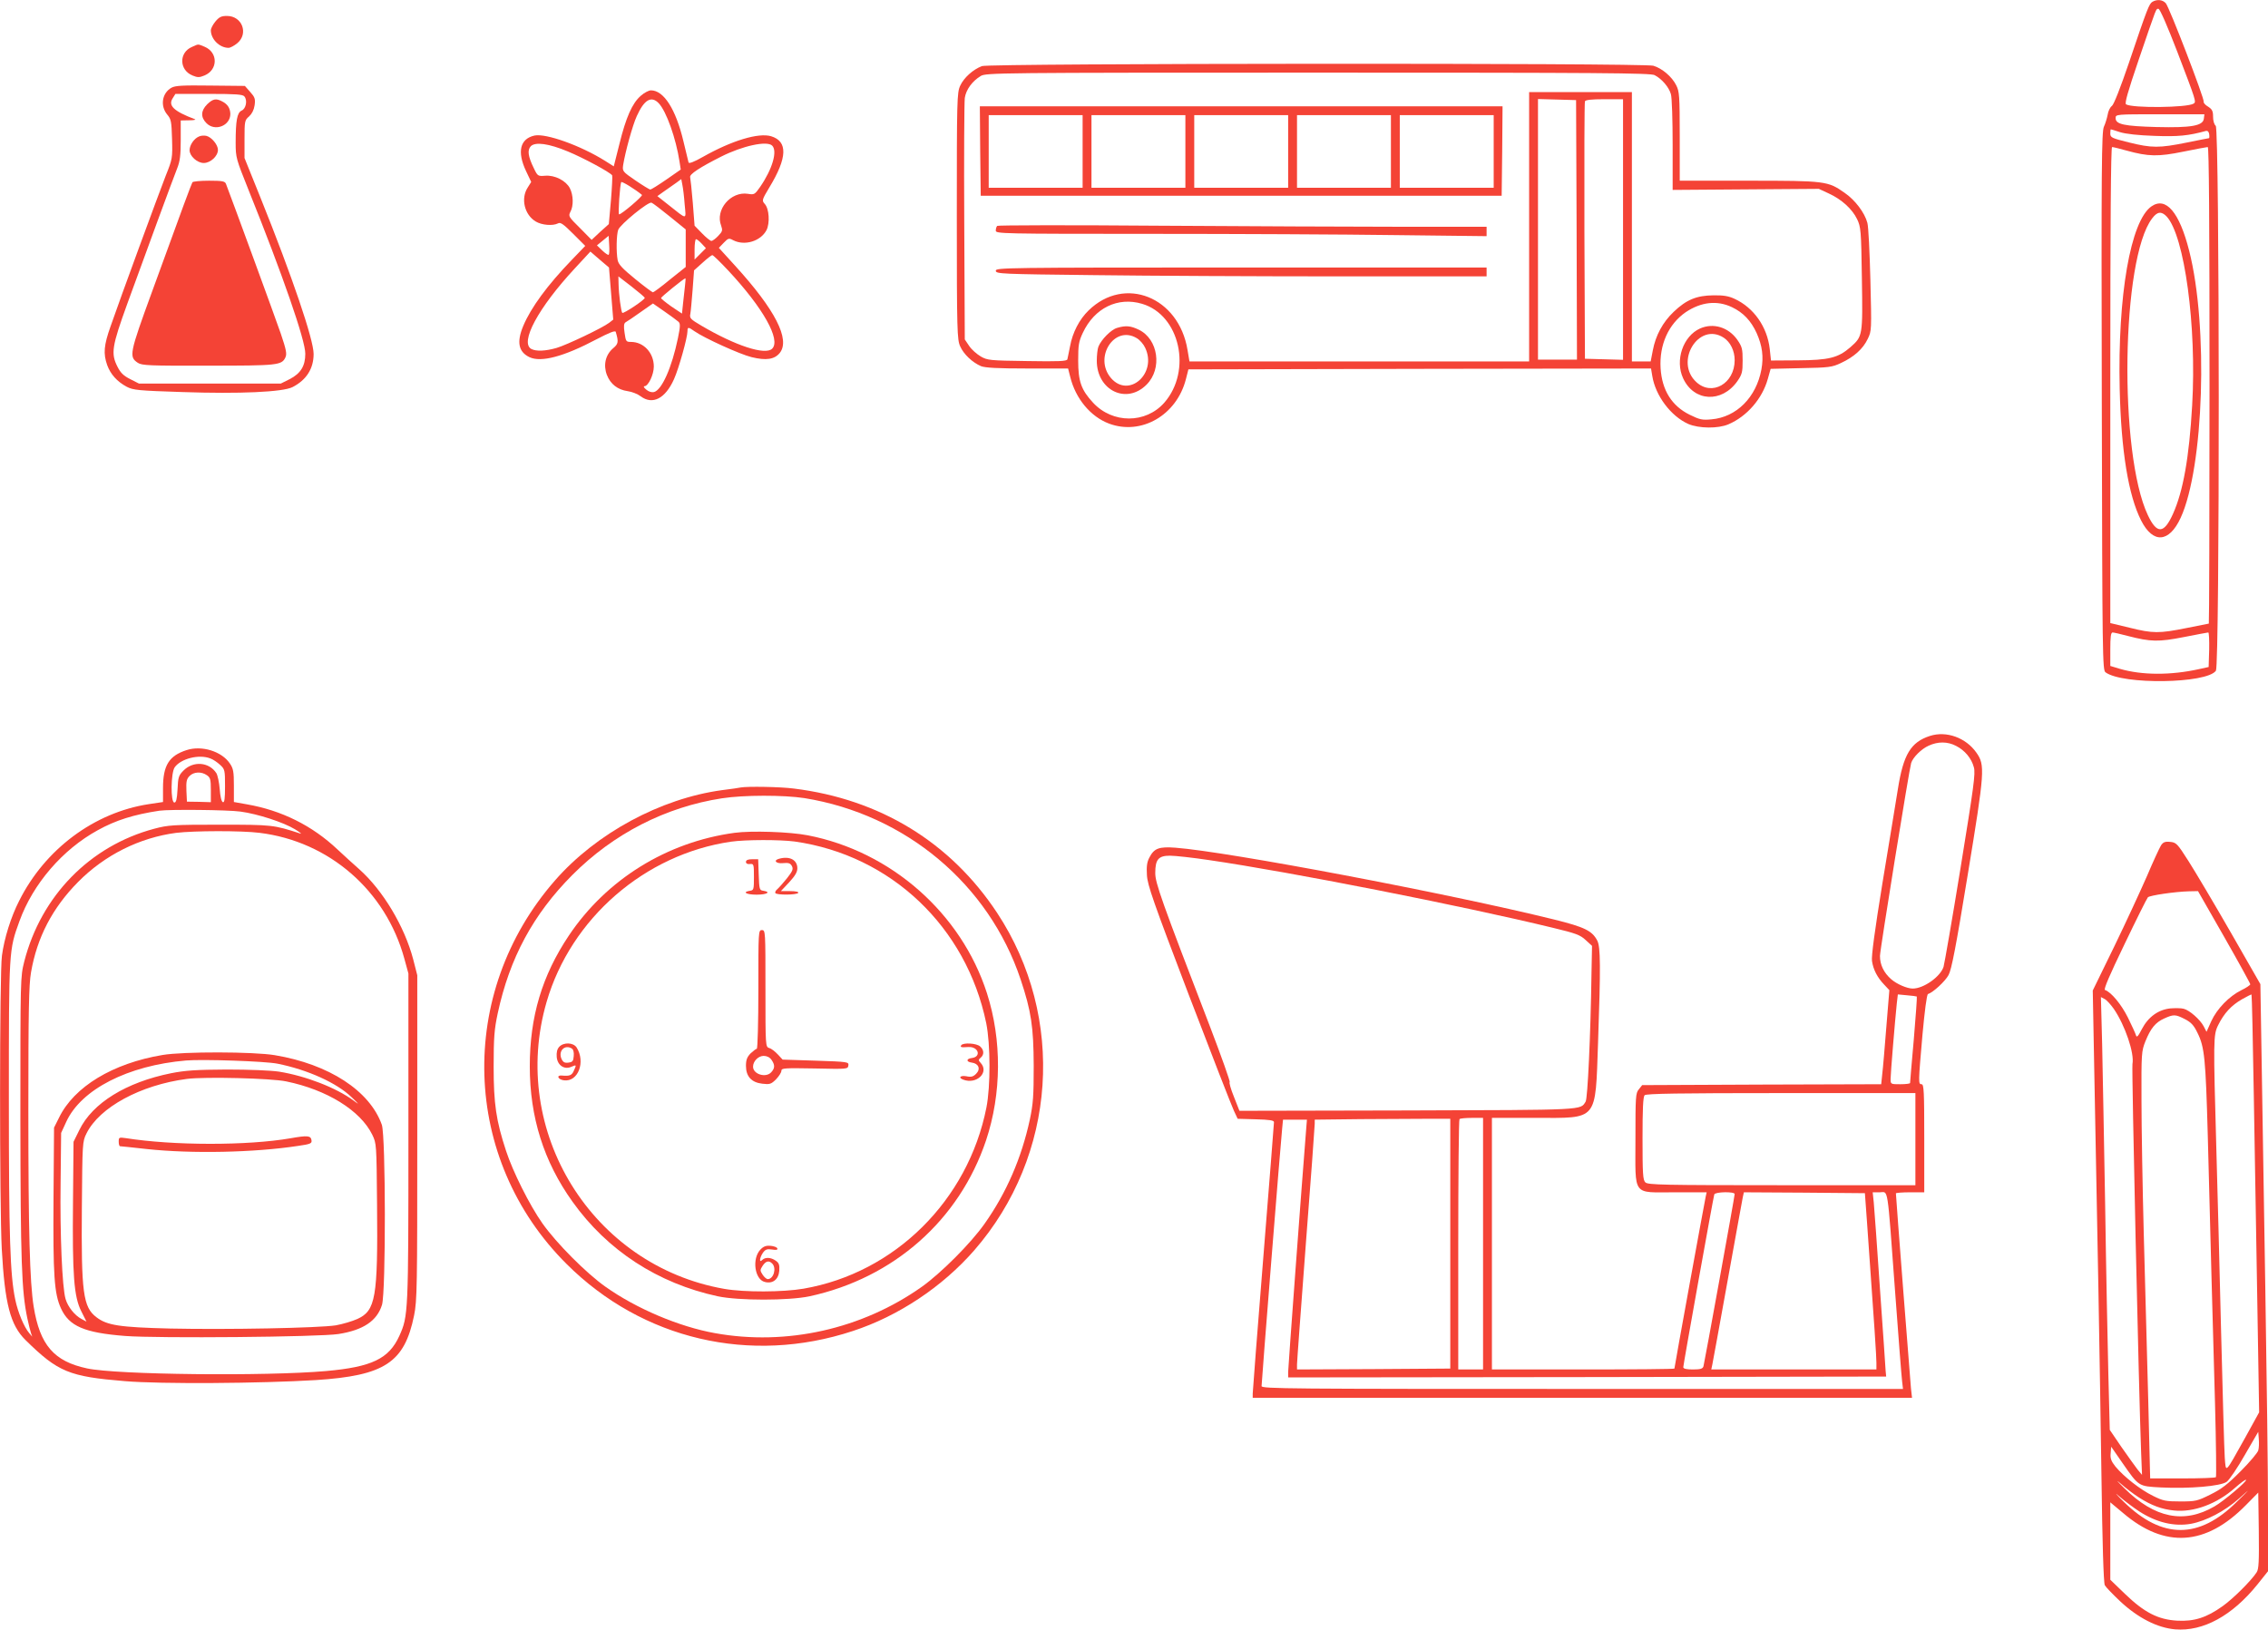 <?xml version="1.0" standalone="no"?>
<!DOCTYPE svg PUBLIC "-//W3C//DTD SVG 20010904//EN"
 "http://www.w3.org/TR/2001/REC-SVG-20010904/DTD/svg10.dtd">
<svg version="1.0" xmlns="http://www.w3.org/2000/svg"
 width="1280pt" height="920pt" viewBox="0 0 1280 920"
 preserveAspectRatio="xMidYMid meet">
<g transform="translate(0,920) scale(0.1,-0.1)"
fill="#f44336" stroke="none">
<path d="M12148 9190 c-19 -12 -27 -31 -133 -345 -48 -141 -85 -235 -96 -243
-10 -7 -21 -29 -24 -50 -4 -20 -13 -50 -21 -67 -13 -26 -15 -229 -12 -1548 3
-1454 4 -1519 21 -1532 97 -71 571 -64 623 9 22 32 21 3057 -1 3076 -9 7 -15
29 -15 51 0 32 -5 42 -28 57 -16 9 -27 22 -25 28 5 16 -194 534 -214 556 -18
20 -49 23 -75 8z m140 -282 c107 -280 108 -283 92 -293 -37 -23 -345 -26 -381
-4 -9 5 9 69 71 251 105 307 97 288 112 288 8 0 51 -99 106 -242z m150 -378
c-5 -40 -71 -52 -268 -47 -181 5 -230 15 -230 50 0 22 1 22 250 22 l251 0 -3
-25z m-473 -76 c32 -10 103 -18 195 -21 134 -5 191 1 290 28 9 2 16 -4 18 -18
2 -13 1 -23 -1 -23 -2 0 -59 -11 -127 -25 -154 -31 -196 -31 -325 1 -97 24
-105 28 -105 50 0 13 1 24 3 24 1 0 25 -7 52 -16z m37 -104 c123 -34 178 -35
320 -6 70 14 132 26 138 26 7 0 10 -430 10 -1345 0 -740 -2 -1345 -4 -1345 -2
0 -58 -11 -126 -25 -154 -31 -190 -31 -322 2 l-108 26 0 1344 c0 900 3 1343
10 1343 6 0 43 -9 82 -20z m8 -2740 c128 -33 172 -34 315 -6 72 14 134 26 138
26 4 0 6 -44 5 -97 l-3 -98 -55 -12 c-158 -35 -321 -35 -447 2 l-53 16 0 94
c0 69 3 95 13 95 6 0 46 -9 87 -20z"/>
<path d="M12142 8035 c-118 -83 -191 -504 -179 -1030 8 -350 49 -601 121 -743
67 -132 158 -126 223 15 131 284 157 1081 48 1508 -55 217 -131 307 -213 250z
m86 -57 c101 -109 170 -620 144 -1066 -17 -296 -51 -485 -108 -612 -51 -114
-91 -116 -142 -8 -165 349 -150 1448 24 1675 29 39 52 42 82 11z"/>
<path d="M1216 9079 c-14 -17 -26 -39 -26 -50 0 -50 49 -99 100 -99 10 0 32
12 49 26 65 54 28 154 -58 154 -32 0 -44 -6 -65 -31z"/>
<path d="M1083 8935 c-74 -32 -72 -130 3 -161 29 -12 39 -12 68 0 77 32 77
130 1 162 -40 16 -32 17 -72 -1z"/>
<path d="M5542 8827 c-50 -19 -102 -65 -123 -111 -18 -39 -19 -78 -19 -736 0
-653 2 -697 19 -735 20 -45 69 -91 118 -112 24 -9 92 -13 261 -13 l230 0 12
-47 c30 -123 115 -225 219 -264 182 -68 382 47 434 251 l14 55 1306 3 1305 2
7 -42 c18 -112 105 -227 203 -271 60 -26 169 -27 227 -2 105 45 191 145 222
256 l16 57 171 4 c159 3 175 5 226 29 73 34 124 79 151 136 22 45 22 49 15
332 -4 157 -11 302 -17 323 -15 57 -69 129 -129 170 -94 66 -107 68 -542 68
l-388 0 0 250 c0 230 -2 254 -20 289 -24 48 -79 95 -129 110 -56 16 -3742 14
-3789 -2z m3796 -51 c41 -21 81 -68 92 -107 6 -18 10 -148 10 -287 l0 -254
413 3 412 3 56 -26 c72 -33 132 -87 160 -145 21 -44 23 -62 27 -334 5 -326 5
-327 -65 -389 -69 -60 -122 -73 -298 -74 l-150 -1 -7 65 c-14 125 -90 233
-198 283 -34 16 -64 21 -120 20 -94 -1 -152 -24 -224 -93 -62 -59 -102 -133
-118 -218 l-12 -62 -53 0 -53 0 0 760 0 760 -290 0 -290 0 0 -760 0 -760 -959
0 -958 0 -11 65 c-49 299 -355 421 -558 223 -52 -50 -91 -125 -105 -203 -7
-33 -13 -66 -15 -73 -3 -11 -47 -13 -227 -10 -210 3 -224 4 -262 26 -22 13
-52 39 -65 59 l-25 37 -3 660 c-2 364 0 680 3 703 7 47 42 95 90 124 29 18 96
19 1903 19 1593 0 1877 -2 1900 -14z m-440 -873 l2 -733 -110 0 -110 0 0 735
0 736 108 -3 107 -3 3 -732z m262 2 l0 -736 -107 3 -108 3 -3 720 c-1 396 0
726 3 733 3 8 35 12 110 12 l105 0 0 -735z m-2714 -420 c213 -63 283 -377 125
-558 -105 -119 -292 -119 -402 0 -67 72 -84 121 -84 238 0 87 3 107 26 156 66
141 198 205 335 164z m3329 -19 c63 -30 107 -76 139 -146 32 -72 40 -133 27
-205 -29 -158 -141 -270 -282 -282 -52 -5 -66 -2 -123 26 -101 50 -156 138
-164 262 -8 134 45 250 142 317 87 58 177 68 261 28z"/>
<path d="M5532 8348 l3 -253 1470 0 1470 0 3 253 2 252 -1475 0 -1475 0 2
-252z m578 -3 l0 -205 -265 0 -265 0 0 205 0 205 265 0 265 0 0 -205z m580 0
l0 -205 -265 0 -265 0 0 205 0 205 265 0 265 0 0 -205z m580 0 l0 -205 -265 0
-265 0 0 205 0 205 265 0 265 0 0 -205z m580 0 l0 -205 -265 0 -265 0 0 205 0
205 265 0 265 0 0 -205z m580 0 l0 -205 -265 0 -265 0 0 205 0 205 265 0 265
0 0 -205z"/>
<path d="M5628 7925 c-5 -5 -8 -17 -8 -27 0 -17 33 -18 868 -18 477 0 1100 -3
1385 -7 l517 -6 0 26 0 27 -478 0 c-263 0 -883 3 -1378 6 -494 4 -902 3 -906
-1z"/>
<path d="M5620 7672 c0 -18 26 -19 557 -25 306 -4 929 -7 1385 -7 l828 0 0 25
0 25 -1385 0 c-1337 0 -1385 -1 -1385 -18z"/>
<path d="M6304 7349 c-34 -10 -89 -66 -105 -106 -5 -13 -9 -49 -9 -79 0 -168
168 -249 281 -135 90 90 66 257 -44 310 -46 22 -73 25 -123 10z m112 -58 c17
-10 38 -34 47 -54 69 -144 -91 -287 -192 -172 -101 116 18 303 145 226z"/>
<path d="M9595 7346 c-96 -43 -143 -179 -96 -281 61 -133 218 -141 306 -17 27
39 30 52 30 117 0 65 -3 78 -30 117 -50 71 -135 97 -210 64z m133 -52 c38 -25
62 -74 62 -127 0 -132 -128 -205 -216 -124 -126 115 13 342 154 251z"/>
<path d="M968 8705 c-54 -30 -65 -103 -24 -152 22 -26 24 -39 27 -138 3 -107
2 -113 -35 -205 -39 -100 -255 -687 -312 -852 -38 -107 -42 -154 -19 -219 19
-52 56 -93 110 -122 36 -19 65 -22 315 -30 322 -11 566 0 621 28 78 40 119
104 119 187 0 81 -120 435 -301 885 l-89 221 0 107 c0 101 1 107 26 128 16 15
27 36 31 63 5 36 1 46 -25 75 l-30 34 -194 2 c-157 2 -198 0 -220 -12z m411
-49 c19 -22 9 -70 -15 -80 -26 -12 -34 -56 -34 -183 0 -82 3 -91 71 -261 193
-480 323 -854 322 -929 0 -69 -26 -111 -88 -143 l-50 -25 -400 0 -401 0 -49
25 c-38 19 -55 36 -72 70 -38 75 -32 114 56 357 106 292 256 700 281 763 16
40 20 74 20 160 l0 110 48 1 c26 0 40 3 32 6 -119 45 -153 77 -125 119 l15 24
189 0 c152 0 191 -3 200 -14z"/>
<path d="M1169 8611 c-36 -36 -37 -73 -4 -106 48 -49 135 -15 135 52 -1 32
-15 55 -47 71 -34 18 -52 14 -84 -17z"/>
<path d="M1124 8430 c-28 -11 -54 -48 -54 -78 0 -33 43 -72 80 -72 38 0 80 39
80 74 0 29 -36 72 -65 79 -11 3 -30 2 -41 -3z"/>
<path d="M1086 8171 c-6 -10 -52 -133 -227 -615 -129 -353 -132 -370 -81 -404
23 -15 64 -17 396 -16 394 0 416 2 437 47 9 20 4 44 -26 133 -29 85 -278 764
-310 847 -6 14 -21 17 -95 17 -49 0 -91 -4 -94 -9z"/>
<path d="M3616 8659 c-48 -42 -83 -121 -120 -271 l-32 -127 -49 31 c-139 87
-333 156 -398 143 -82 -18 -100 -91 -48 -201 l29 -61 -20 -32 c-40 -62 -18
-153 45 -191 34 -21 97 -26 126 -11 14 8 30 -3 86 -59 l68 -68 -76 -79 c-138
-143 -231 -270 -274 -373 -38 -91 -27 -146 35 -176 66 -31 194 3 379 101 69
36 105 51 108 42 17 -57 15 -68 -15 -93 -43 -37 -56 -94 -35 -150 20 -52 61
-84 118 -92 23 -3 56 -16 73 -29 67 -50 139 -13 188 97 27 60 76 235 76 271 0
24 5 24 40 -1 54 -38 256 -130 322 -146 82 -20 129 -13 159 24 60 76 -26 244
-253 493 l-91 100 28 29 c25 26 29 27 53 14 64 -33 155 -6 188 57 20 40 15
121 -10 148 -17 19 -16 23 26 93 102 168 105 260 10 289 -71 21 -221 -24 -384
-116 -51 -29 -80 -40 -82 -32 -2 7 -15 61 -29 120 -43 181 -111 287 -183 287
-13 0 -39 -14 -58 -31z m102 -42 c43 -46 97 -198 117 -329 l7 -45 -82 -57
c-45 -31 -85 -56 -90 -56 -4 0 -42 23 -83 51 -74 51 -75 52 -70 88 12 74 53
224 77 276 42 93 82 116 124 72z m-513 -272 c85 -35 240 -118 250 -135 2 -4
-1 -68 -7 -141 l-12 -134 -49 -44 -48 -45 -66 67 c-64 63 -66 67 -54 91 19 34
17 95 -3 134 -22 42 -85 75 -140 70 -40 -3 -42 -2 -63 42 -33 67 -38 103 -17
125 26 25 101 15 209 -30z m1153 33 c31 -31 1 -133 -68 -233 -30 -43 -33 -45
-69 -39 -97 15 -186 -90 -151 -180 9 -26 8 -32 -17 -58 -14 -15 -32 -28 -38
-28 -6 0 -30 19 -53 43 l-42 43 -10 129 c-6 72 -13 137 -15 145 -5 16 54 55
175 116 121 61 259 91 288 62z m-494 -331 c8 -90 18 -90 -92 -3 l-62 49 38 27
c20 14 51 36 67 47 l30 22 6 -32 c4 -18 10 -67 13 -110z m-241 53 c7 -6 -115
-110 -129 -110 -7 0 5 170 12 182 4 6 80 -41 117 -72z m157 -122 l90 -73 0
-106 0 -106 -89 -71 c-48 -40 -92 -72 -96 -72 -4 0 -50 34 -100 75 -71 58 -94
82 -99 106 -9 47 -7 144 3 172 13 32 170 160 188 153 8 -3 54 -38 103 -78z
m-345 -216 c-3 -3 -19 8 -36 24 l-30 29 33 27 33 27 3 -51 c2 -28 1 -53 -3
-56z m525 63 l24 -26 -32 -32 -32 -32 0 58 c0 31 4 57 8 57 5 0 19 -11 32 -25z
m-511 -282 l12 -147 -23 -18 c-38 -29 -239 -125 -297 -142 -63 -18 -114 -20
-142 -6 -67 36 38 232 246 456 l87 94 52 -45 53 -45 12 -147z m661 130 c197
-211 298 -391 248 -441 -39 -39 -208 17 -400 130 -61 36 -67 42 -62 66 3 15 8
76 13 137 l8 109 48 43 c26 24 51 43 55 43 5 0 45 -39 90 -87z m-471 -154 c1
-11 -120 -91 -127 -85 -7 8 -20 104 -21 164 l-1 42 74 -57 c41 -32 75 -61 75
-64z m227 69 c-3 -24 -8 -69 -11 -100 l-6 -58 -60 40 c-32 23 -59 44 -58 48 0
6 128 110 137 111 2 1 1 -18 -2 -41z m-37 -204 c11 -10 11 -25 -3 -93 -34
-164 -90 -292 -135 -304 -13 -3 -30 2 -44 14 -12 10 -17 18 -10 19 22 0 53 66
53 111 0 77 -57 139 -129 139 -28 0 -29 3 -36 51 -6 39 -4 54 6 60 8 4 46 30
84 57 l70 49 65 -45 c36 -25 71 -51 79 -58z"/>
<path d="M10892 5046 c-108 -35 -150 -104 -181 -301 -12 -71 -50 -310 -87
-530 -43 -264 -63 -413 -59 -439 7 -49 30 -93 68 -133 l30 -32 -17 -208 c-9
-114 -19 -234 -23 -265 l-6 -58 -674 -2 -675 -3 -19 -24 c-18 -21 -19 -42 -19
-280 0 -329 -21 -301 224 -301 l178 0 -5 -22 c-6 -26 -177 -964 -177 -973 0
-3 -232 -5 -515 -5 l-515 0 0 710 0 710 244 0 c358 0 339 -23 355 425 15 429
14 539 -4 575 -29 56 -71 77 -245 120 -600 148 -1836 382 -2135 405 -94 7
-121 -3 -148 -55 -14 -26 -17 -51 -14 -100 3 -56 36 -150 236 -675 128 -335
243 -630 255 -655 l21 -45 103 -3 c78 -2 102 -6 102 -16 0 -8 -27 -350 -60
-761 -33 -411 -60 -758 -60 -771 l0 -24 1861 0 1860 0 -6 53 c-4 42 -85 1081
-85 1101 0 3 36 6 80 6 l80 0 0 305 c0 264 -2 305 -15 305 -19 0 -19 6 5 280
12 131 24 226 31 229 29 9 97 72 116 107 17 31 41 154 108 564 97 590 99 621
49 692 -59 84 -169 124 -262 94z m147 -56 c50 -25 88 -71 101 -121 10 -35 -1
-111 -75 -567 -47 -290 -91 -541 -96 -559 -18 -56 -112 -123 -174 -123 -32 0
-90 25 -122 53 -41 36 -63 81 -63 131 0 33 165 1053 176 1089 10 32 58 80 99
98 52 24 106 24 154 -1z m-4214 -645 c453 -66 1421 -256 1939 -382 129 -31
154 -40 185 -69 l36 -33 -3 -153 c-5 -358 -22 -708 -33 -726 -31 -49 8 -47
-1004 -50 l-950 -2 -31 79 c-18 44 -28 81 -24 83 4 2 -46 143 -111 313 -276
717 -309 811 -309 867 0 77 18 98 83 98 29 0 129 -11 222 -25z m3993 -770 c2
-2 -6 -111 -17 -242 -12 -132 -21 -242 -21 -246 0 -4 -25 -7 -55 -7 -54 0 -55
0 -55 30 0 29 25 331 35 426 l6 51 52 -5 c29 -2 54 -6 55 -7z m-8 -805 l0
-260 -754 0 c-673 0 -756 2 -770 16 -14 13 -16 50 -16 248 0 167 3 235 12 244
9 9 194 12 770 12 l758 0 0 -260z m-2625 -590 l0 -705 -432 -3 -433 -2 0 29
c0 15 23 323 50 682 28 359 50 664 50 676 l0 23 258 3 c141 1 313 2 382 2
l125 0 0 -705z m185 0 l0 -710 -70 0 -70 0 0 703 c0 387 3 707 7 710 3 4 35 7
70 7 l63 0 0 -710z m-997 663 c-27 -336 -103 -1365 -103 -1387 l0 -31 1687 2
1688 3 -3 32 c-1 18 -15 227 -32 463 -16 237 -32 456 -35 488 l-6 57 40 0 c49
0 41 54 86 -555 19 -259 37 -489 40 -512 l5 -43 -1810 0 c-1658 0 -1810 1
-1810 16 0 25 109 1391 116 1452 l5 52 67 0 68 0 -3 -37z m2417 -383 c0 -14
-170 -950 -176 -972 -4 -14 -17 -18 -60 -18 -36 0 -54 4 -54 13 0 14 169 956
175 975 5 15 115 17 115 2z m747 -160 c43 -600 53 -759 53 -792 l0 -38 -466 0
-466 0 6 28 c3 15 42 227 86 472 44 245 83 457 86 473 l6 27 341 -2 342 -3 12
-165z"/>
<path d="M1053 4966 c-99 -32 -133 -86 -133 -214 l0 -79 -80 -12 c-308 -47
-586 -254 -732 -546 -46 -90 -84 -211 -97 -309 -14 -97 -14 -1407 -1 -1656 17
-309 48 -429 134 -514 184 -181 246 -206 561 -232 202 -17 767 -13 1077 6 389
25 501 99 555 365 17 83 18 162 18 1005 l0 915 -23 90 c-49 186 -171 390 -305
509 -34 30 -89 80 -122 111 -143 135 -316 221 -512 255 l-73 13 0 92 c0 79 -3
97 -23 126 -46 68 -158 103 -244 75z m134 -47 c15 -5 40 -22 56 -37 26 -24 27
-30 27 -120 0 -70 -3 -93 -12 -90 -8 3 -15 31 -18 74 -3 38 -12 79 -19 90 -41
63 -130 70 -185 15 -28 -28 -31 -38 -34 -106 -3 -56 -8 -75 -18 -75 -22 0 -20
168 2 199 35 49 137 75 201 50z m-19 -95 c19 -13 22 -24 22 -83 l0 -69 -67 2
-68 1 -3 62 c-2 52 1 66 18 83 24 24 67 26 98 4z m189 -205 c97 -13 242 -60
308 -100 28 -17 41 -28 30 -24 -151 49 -158 50 -455 50 -265 0 -291 -2 -370
-23 -363 -97 -638 -379 -733 -749 -22 -88 -22 -91 -22 -888 1 -806 7 -972 39
-1125 8 -36 17 -74 21 -85 l7 -20 -17 20 c-29 34 -64 117 -79 190 -29 139 -36
351 -36 1127 0 849 0 844 60 1009 76 210 243 404 442 513 101 56 202 88 348
110 58 8 385 5 457 -5z m108 -120 c392 -48 712 -326 817 -710 l23 -84 0 -925
c0 -993 -1 -1009 -51 -1120 -59 -130 -156 -176 -414 -199 -341 -30 -1184 -21
-1349 15 -187 40 -266 132 -301 349 -22 136 -30 430 -30 1106 0 567 3 712 15
780 34 198 121 364 265 510 151 153 348 251 555 278 101 12 366 13 470 0z"/>
<path d="M917 3245 c-281 -47 -499 -179 -584 -354 l-28 -56 -3 -400 c-3 -434
4 -537 42 -620 46 -101 132 -138 363 -156 184 -14 1095 -6 1203 11 140 22 218
74 246 165 22 74 21 952 -1 1016 -68 192 -298 342 -604 393 -119 20 -517 21
-634 1z m649 -49 c170 -34 334 -108 418 -189 45 -43 46 -45 11 -19 -97 72
-270 139 -420 163 -48 7 -167 12 -295 12 -174 -1 -234 -5 -315 -21 -253 -51
-443 -168 -517 -320 l-33 -67 -3 -340 c-4 -411 5 -535 47 -617 l29 -58 -28 15
c-38 20 -77 68 -90 113 -19 64 -32 365 -28 656 l3 281 29 63 c84 183 348 318
676 346 93 8 447 -4 516 -18z m49 -100 c230 -47 419 -164 486 -301 24 -50 24
-52 27 -395 5 -525 -8 -598 -111 -645 -29 -13 -83 -29 -122 -36 -96 -15 -613
-25 -935 -18 -286 7 -356 18 -416 64 -75 57 -86 138 -82 620 3 363 3 371 26
417 73 148 306 274 567 308 101 13 475 4 560 -14z"/>
<path d="M1640 2775 c-242 -42 -661 -42 -932 1 -36 5 -38 4 -38 -20 0 -14 3
-26 8 -26 4 0 72 -7 152 -16 253 -27 604 -20 853 18 70 10 78 14 75 32 -4 26
-22 28 -118 11z"/>
<path d="M4180 4755 c-8 -2 -55 -9 -105 -15 -346 -47 -710 -243 -943 -510
-556 -636 -528 -1574 66 -2165 427 -426 1037 -569 1615 -378 257 84 505 249
685 455 466 535 519 1315 129 1906 -263 398 -661 641 -1147 701 -76 10 -262
13 -300 6z m360 -60 c570 -92 1040 -485 1220 -1023 60 -180 73 -267 74 -487 0
-172 -3 -215 -22 -305 -47 -217 -132 -413 -255 -587 -77 -110 -246 -279 -354
-356 -337 -239 -764 -335 -1168 -262 -202 36 -445 139 -618 262 -109 77 -277
246 -356 358 -72 102 -167 292 -205 409 -56 170 -70 265 -70 476 0 165 4 211
23 300 67 312 200 559 421 781 232 233 526 384 845 433 123 19 348 19 465 1z"/>
<path d="M4145 4499 c-382 -52 -722 -263 -934 -579 -152 -227 -221 -459 -221
-739 0 -287 79 -538 241 -764 197 -276 482 -461 820 -534 118 -25 400 -25 518
0 475 103 845 430 996 880 88 264 90 566 5 831 -145 451 -541 800 -1011 891
-102 20 -319 27 -414 14z m340 -49 c543 -77 969 -482 1081 -1025 24 -120 25
-355 1 -477 -104 -524 -517 -933 -1032 -1022 -116 -20 -334 -21 -448 -1 -745
131 -1215 889 -1002 1620 137 471 554 833 1040 904 84 12 277 12 360 1z"/>
<path d="M4398 4353 c-36 -9 -19 -29 21 -25 31 3 41 0 50 -16 9 -17 5 -28 -27
-69 -21 -26 -46 -54 -55 -62 -9 -7 -14 -17 -11 -22 7 -12 121 -11 129 1 4 6
-14 10 -46 10 l-52 0 47 50 c33 36 46 57 46 79 0 47 -43 70 -102 54z"/>
<path d="M4210 4335 c0 -9 8 -14 23 -12 21 2 22 -1 22 -73 0 -70 -1 -75 -22
-78 -47 -7 -21 -22 37 -22 58 0 84 15 38 22 -22 3 -23 8 -26 91 l-3 87 -34 0
c-24 0 -35 -5 -35 -15z"/>
<path d="M4280 3615 c0 -184 -4 -335 -9 -335 -4 0 -20 -12 -35 -26 -20 -21
-26 -37 -26 -70 0 -60 31 -94 92 -101 42 -5 50 -3 78 25 16 17 30 38 30 48 0
15 16 16 188 13 184 -4 187 -4 190 17 3 20 -2 21 -184 27 l-187 6 -27 29 c-15
16 -36 33 -48 36 -22 7 -22 8 -22 337 0 322 0 329 -20 329 -20 0 -20 -7 -20
-335z m74 -397 c20 -29 20 -47 -1 -70 -30 -34 -103 -12 -103 31 0 31 30 61 60
61 18 0 34 -8 44 -22z"/>
<path d="M3156 3291 c-12 -13 -16 -32 -14 -57 4 -48 44 -74 84 -55 28 12 28
11 12 -24 -11 -25 -23 -30 -67 -26 -33 3 -22 -23 12 -27 80 -10 123 104 71
186 -19 28 -73 30 -98 3z m72 -10 c8 -5 12 -22 10 -42 -2 -29 -7 -34 -30 -37
-21 -3 -30 2 -39 21 -20 45 19 84 59 58z"/>
<path d="M5425 3300 c-7 -11 -2 -13 41 -10 56 3 74 -55 19 -62 -33 -4 -33 -22
0 -26 38 -5 51 -36 24 -63 -16 -16 -28 -20 -55 -14 -34 6 -48 -8 -18 -19 75
-29 148 40 99 94 -14 15 -14 18 0 30 20 17 19 43 -3 63 -20 19 -97 23 -107 7z"/>
<path d="M4291 2146 c-48 -51 -32 -168 25 -182 45 -12 78 14 82 63 2 33 -1 44
-20 57 -27 19 -59 21 -76 4 -19 -19 -15 13 4 41 14 19 23 22 51 18 24 -4 33
-2 30 6 -2 7 -19 13 -38 15 -26 2 -40 -3 -58 -22z m67 -78 c26 -26 8 -88 -25
-88 -7 0 -20 11 -29 25 -15 23 -15 27 0 50 18 27 35 32 54 13z"/>
<path d="M12196 4428 c-8 -13 -44 -90 -79 -173 -36 -82 -119 -262 -185 -398
l-121 -248 9 -477 c17 -845 31 -1642 40 -2259 5 -379 12 -609 19 -621 6 -11
45 -51 87 -91 101 -94 209 -149 310 -158 158 -13 322 77 464 253 l60 75 0 352
c0 194 -7 748 -15 1232 -8 484 -17 1071 -21 1305 l-7 425 -169 295 c-93 162
-200 342 -237 400 -63 99 -69 105 -104 108 -28 3 -39 -2 -51 -20z m357 -517
c81 -142 147 -262 147 -267 -1 -5 -23 -20 -50 -33 -69 -34 -138 -105 -170
-175 l-27 -60 -16 31 c-20 38 -80 91 -113 99 -14 4 -48 4 -75 2 -68 -7 -125
-48 -161 -117 -21 -41 -29 -49 -33 -35 -3 11 -24 56 -46 101 -37 74 -94 143
-129 155 -9 3 26 84 110 258 67 140 127 260 132 265 10 11 154 32 233 34 l50
1 148 -259z m167 -902 c5 -316 14 -846 20 -1178 l10 -603 -81 -147 c-114 -204
-106 -196 -113 -109 -3 40 -12 366 -21 723 -9 358 -20 808 -26 1000 -18 640
-18 663 10 719 33 67 75 112 135 146 28 16 52 28 53 26 2 -2 8 -261 13 -577z
m-790 496 c63 -92 117 -250 105 -311 -5 -29 36 -1860 49 -2194 l5 -125 -25 30
c-13 17 -54 74 -91 127 l-66 97 -8 313 c-4 172 -13 601 -18 953 -6 352 -14
761 -17 909 l-7 268 21 -11 c12 -6 35 -32 52 -56z m400 -57 c35 -18 51 -34 72
-78 40 -80 46 -146 58 -575 15 -585 28 -1064 41 -1518 6 -224 8 -411 5 -415
-4 -4 -89 -7 -189 -7 l-182 0 -11 445 c-7 245 -18 663 -25 930 -7 267 -13 609
-13 760 -1 264 0 277 22 332 30 74 57 107 106 129 53 24 63 24 116 -3z m415
-2435 c-3 -12 -47 -65 -98 -116 -74 -75 -109 -102 -172 -133 -74 -37 -84 -39
-170 -39 -82 0 -97 3 -155 32 -71 35 -163 107 -211 165 -24 30 -30 46 -27 75
l3 37 63 -91 c94 -135 90 -132 218 -139 159 -8 338 7 371 32 15 11 61 79 102
151 l76 131 3 -40 c2 -23 1 -52 -3 -65z m-673 -266 c71 -45 128 -66 197 -73
111 -12 243 37 345 128 32 28 59 48 62 45 8 -7 -127 -121 -178 -150 -172 -100
-338 -66 -508 102 -41 40 -52 53 -23 28 28 -25 75 -61 105 -80z m1 -78 c97
-63 198 -87 293 -70 85 16 190 71 270 142 68 61 68 60 -12 -18 -213 -212 -421
-212 -637 -1 -45 44 -57 59 -27 32 30 -26 81 -64 113 -85z m663 -344 c-32 -49
-133 -149 -192 -191 -91 -65 -160 -87 -256 -82 -108 6 -186 46 -295 151 l-83
80 0 218 0 219 73 -61 c235 -200 466 -185 692 45 l70 71 3 -214 c2 -175 0
-218 -12 -236z"/>
</g>
</svg>
